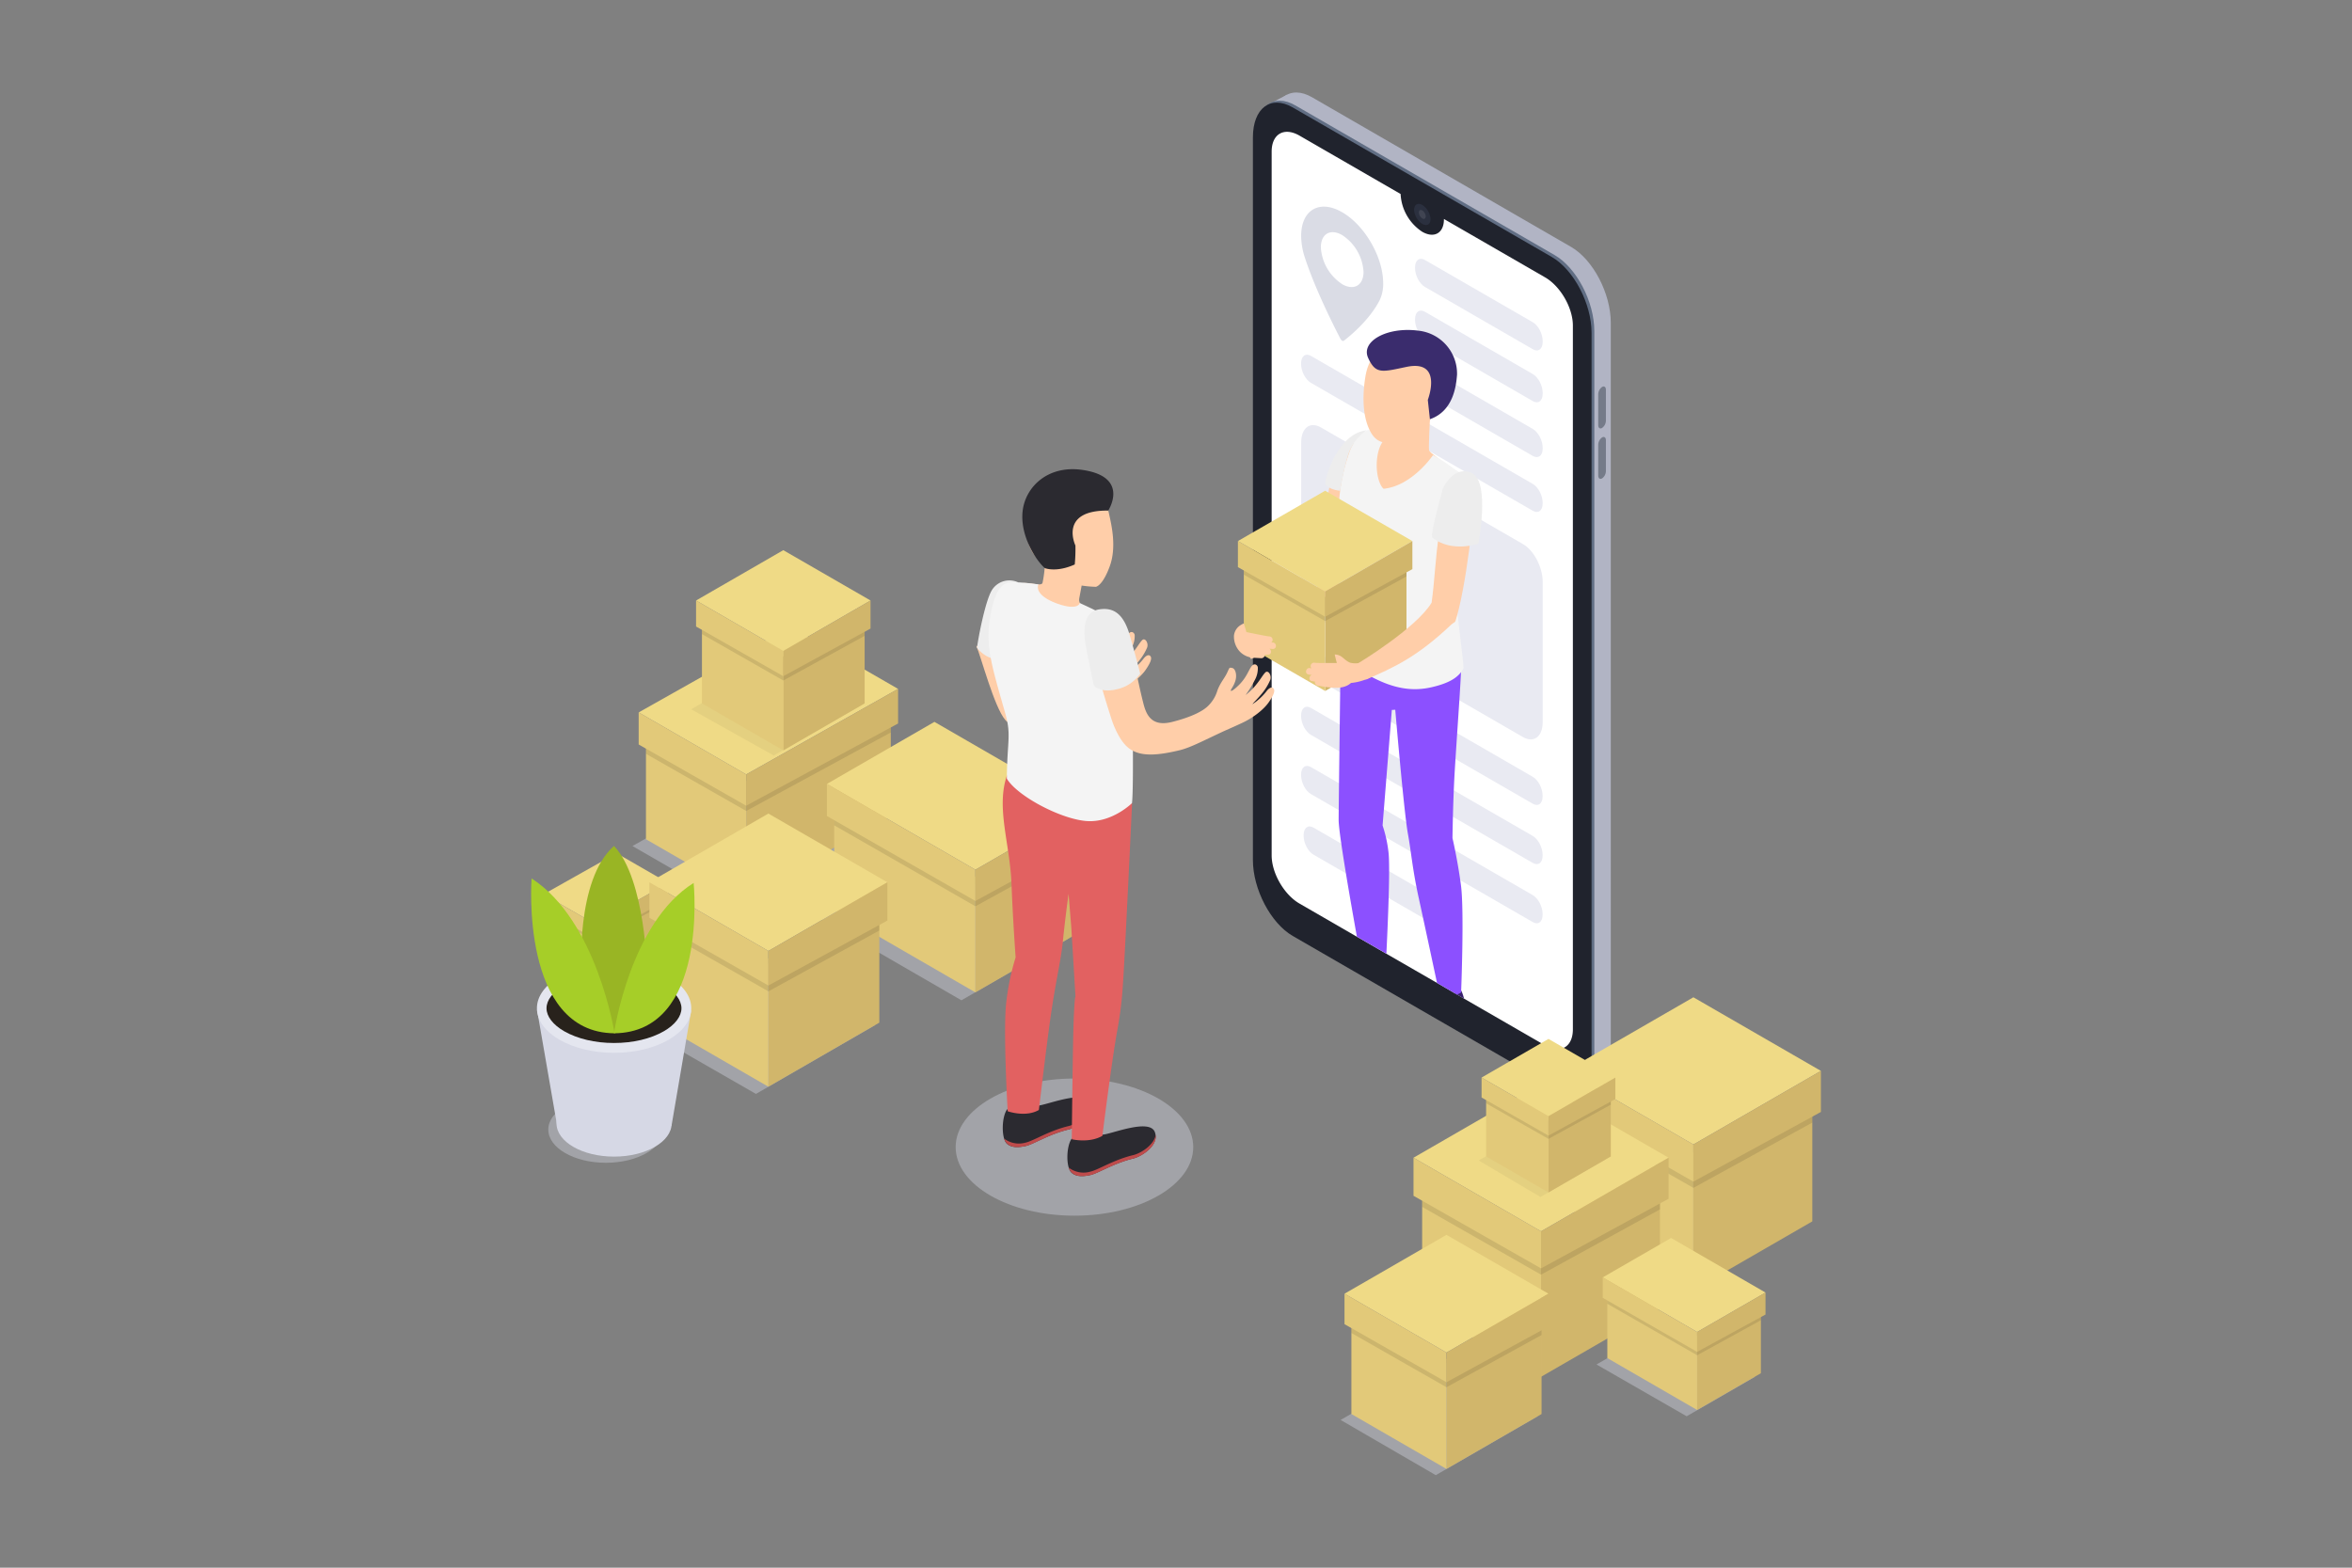 <svg id="图层_1" data-name="图层 1" xmlns="http://www.w3.org/2000/svg" viewBox="0 0 850.39 566.93"><rect x="0" y="0" width="850.39" height="566.93" fill="#808080" stroke="none"/><defs><style>.cls-1{fill:#b1b4c4;}.cls-2{fill:#616e84;}.cls-3{fill:#20232d;}.cls-4,.cls-6{fill:#fff;}.cls-5{fill:#2b303f;}.cls-13,.cls-6{opacity:0.1;}.cls-13,.cls-14,.cls-15,.cls-6{isolation:isolate;}.cls-7{fill:#757b89;}.cls-8{fill:#dadce5;}.cls-9{fill:#e9eaf2;}.cls-10{fill:#efda86;}.cls-11{fill:#d1b66b;}.cls-12{fill:#e2c979;}.cls-14{opacity:0.05;}.cls-15,.cls-25{fill:#d6d8e5;}.cls-15{opacity:0.4;}.cls-16{fill:#ffcea9;}.cls-17{fill:#ededed;}.cls-18{fill:#2b2a30;}.cls-19{fill:#bf4b4b;}.cls-20{fill:#e26161;}.cls-21{fill:#f4f4f4;}.cls-22{fill:#38226d;}.cls-23{fill:#8c50ff;}.cls-24{fill:#3a2c6d;}.cls-26{fill:#e4e6ef;}.cls-27{fill:#28221c;}.cls-28{fill:#99b524;}.cls-29{fill:#a6ce28;}</style></defs><g id="Слой_2" data-name="Слой 2"><g id="Слой_1-2" data-name="Слой 1-2"><path class="cls-1" d="M568,388.91l-93.69-54.09C466.4,330.24,460,318,460,307.37V46.05c.06-10.59,6.47-15.45,14.4-10.87L568,89.27c8,4.59,14.4,16.88,14.4,27.46V378.05C582.42,388.63,576,393.46,568,388.91Z"/><polygon class="cls-1" points="569.65 393.63 577.08 389.88 569.96 377.67 569.65 393.63"/><polygon class="cls-1" points="458.54 37.8 465.37 34.22 463.99 44.28 458.54 37.8"/><path class="cls-2" d="M562.07,391.9l-93.68-54.09c-7.94-4.58-14.37-16.87-14.37-27.46V49c0-10.57,6.43-15.44,14.37-10.86l93.68,54.09c7.94,4.58,14.37,16.87,14.37,27.45V381C576.44,391.62,570,396.46,562.07,391.9Z"/><path class="cls-3" d="M575.45,120.38V381.7c0,10.58-6.43,15.44-14.37,10.87l-36.74-21.22-11.42-6.59-45.53-26.3C459.46,333.87,453,321.59,453,311V49.7c0-10.59,6.43-15.44,14.36-10.87l93.69,54.09C569,97.51,575.45,109.79,575.45,120.38Z"/><path class="cls-4" d="M568.69,117.73V372.24c0,6.41-4.5,9-10.05,5.8l-29.29-16.9-2.59-1.5-.86-.5-6.33-3.68L501.25,344.9h0l-7.6-4.39-3.06-1.76-20.76-12c-5.55-3.21-10.05-11-10.05-17.43V54.85c0-6.42,4.5-9,10.05-5.81l36.58,21.12v.1a17.3,17.3,0,0,0,7.82,13.56c4.33,2.48,7.84.47,7.84-4.52v-.11l36.59,21.12C564.19,103.51,568.69,111.31,568.69,117.73Z"/><ellipse class="cls-5" cx="514.25" cy="77.56" rx="2.42" ry="4.2" transform="translate(30.12 267.51) rotate(-30)"/><path class="cls-6" d="M514.24,79A2.78,2.78,0,0,1,513,76.83c0-.79.56-1.12,1.25-.72a2.8,2.8,0,0,1,1.24,2.16C515.48,79.06,514.92,79.38,514.24,79Z"/><path class="cls-7" d="M579.25,154.76h0c-.77.45-1.39,0-1.39-1V142.58a3.34,3.34,0,0,1,1.39-2.65h0c.76-.44,1.38,0,1.38,1v11.14A3.29,3.29,0,0,1,579.25,154.76Z"/><path class="cls-7" d="M579.25,173h0c-.77.44-1.39,0-1.39-1.05V160.83a3.31,3.31,0,0,1,1.39-2.64h0c.76-.44,1.38,0,1.38,1v11.15A3.28,3.28,0,0,1,579.25,173Z"/><path class="cls-8" d="M485.27,76.75c-8.17-4.72-14.82-.88-14.82,8.56A25.36,25.36,0,0,0,471.74,93c3.71,11.51,10.82,25.5,12.91,29.52a1.72,1.72,0,0,0,.62.69.56.56,0,0,0,.63,0c2.09-1.6,9.2-7.39,12.91-14.61a13.57,13.57,0,0,0,1.29-6.18C500.1,93,493.45,81.46,485.27,76.75Zm0,26a17.07,17.07,0,0,1-7.7-13.29c0-4.9,3.46-6.9,7.7-4.45A17.06,17.06,0,0,1,493,98.31c0,4.91-3.5,6.9-7.75,4.45Z"/><path class="cls-9" d="M550.62,266.53l-73-42.15c-4-2.28-7.16-8.41-7.16-13.68V160c0-5.27,3.2-7.69,7.16-5.41l73,42.16c4,2.28,7.16,8.4,7.16,13.68v50.69C557.78,266.39,554.58,268.82,550.62,266.53Z"/><path class="cls-9" d="M554.2,126.29l-39-22.52c-2-1.14-3.58-4.2-3.58-6.84v-.21c0-2.63,1.6-3.84,3.58-2.7l39,22.52c2,1.14,3.58,4.2,3.58,6.84v.21C557.78,126.22,556.18,127.46,554.2,126.29Z"/><path class="cls-9" d="M554.2,145.05l-39-22.53c-2-1.14-3.58-4.2-3.58-6.83v-.23c0-2.64,1.6-3.85,3.58-2.71l39,22.53c2,1.14,3.58,4.2,3.58,6.83v.21C557.78,145,556.18,146.19,554.2,145.05Z"/><path class="cls-9" d="M554.2,164.88l-39-22.52c-2-1.14-3.58-4.21-3.58-6.84v-.21c0-2.64,1.6-3.85,3.58-2.71l39,22.53c2,1.14,3.58,4.2,3.58,6.84v.21C557.78,164.81,556.18,166,554.2,164.88Z"/><path class="cls-9" d="M554.2,184.71,474,138.46c-2-1.14-3.58-4.2-3.58-6.83v-.21c0-2.64,1.6-3.85,3.58-2.71L554.19,175c2,1.14,3.58,4.2,3.58,6.84v.21C557.78,184.64,556.18,185.85,554.2,184.71Z"/><path class="cls-9" d="M554.2,290.66,474,244.37c-2-1.14-3.58-4.2-3.58-6.84v-.21c0-2.63,1.6-3.84,3.58-2.7l80.17,46.29c2,1.14,3.58,4.2,3.58,6.84v.2C557.78,290.59,556.18,291.8,554.2,290.66Z"/><path class="cls-9" d="M554.2,312.06,474,265.77c-2-1.14-3.58-4.2-3.58-6.84v-.21c0-2.63,1.6-3.85,3.58-2.7l80.17,46.28c2,1.15,3.58,4.21,3.58,6.84v.21C557.78,312,556.18,313.2,554.2,312.06Z"/><path class="cls-9" d="M554.2,333.46,474,287.17c-2-1.15-3.58-4.21-3.58-6.84v-.21c0-2.64,1.6-3.85,3.58-2.71l80.17,46.29c2,1.14,3.58,4.2,3.58,6.84v.21C557.78,333.38,556.18,334.6,554.2,333.46Z"/><path class="cls-9" d="M519.19,334.64l-44.27-25.56c-2-1.14-3.58-4.2-3.58-6.84V302c0-2.63,1.61-3.85,3.58-2.7l44.27,25.55c2,1.14,3.58,4.21,3.58,6.84v.21C522.77,334.56,521.16,335.78,519.19,334.64Z"/><polygon class="cls-10" points="612.26 413.89 566.15 387.27 612.26 360.65 658.37 387.27 612.26 413.89"/><polygon class="cls-11" points="655.26 441.69 612.26 466.51 612.26 416.87 655.26 392.05 655.26 441.69"/><polygon class="cls-12" points="612.26 466.51 569.27 441.69 569.27 392.05 612.26 416.87 612.26 466.51"/><polygon class="cls-13" points="569.27 392.05 569.27 405.04 612.26 429.57 612.26 416.93 569.27 392.05"/><polygon class="cls-13" points="655.26 392.05 655.26 405.96 612.27 429.57 612.26 416.93 655.26 392.05"/><polygon class="cls-12" points="566.15 387.27 566.15 401.05 612.26 427.31 612.26 413.89 566.15 387.27"/><polygon class="cls-11" points="612.26 427.31 658.37 402.12 658.37 387.27 612.26 413.89 612.26 427.31"/><polygon class="cls-10" points="557.18 445.29 511.07 418.67 557.18 392.05 603.29 418.67 557.18 445.29"/><polygon class="cls-11" points="600.17 473.08 557.18 497.9 557.18 448.26 600.17 423.44 600.17 473.08"/><polygon class="cls-12" points="557.18 497.9 514.19 473.08 514.19 423.44 557.18 448.26 557.18 497.9"/><polygon class="cls-13" points="514.19 423.44 514.19 436.44 557.18 460.96 557.18 448.31 514.19 423.44"/><polygon class="cls-13" points="600.17 423.44 600.17 437.36 557.18 460.96 557.18 448.31 600.17 423.44"/><polygon class="cls-12" points="511.07 418.67 511.07 432.44 557.18 458.69 557.18 445.29 511.07 418.67"/><polygon class="cls-11" points="557.18 458.69 603.29 433.51 603.29 418.67 557.18 445.29 557.18 458.69"/><polygon class="cls-14" points="556.97 432.86 534.64 419.67 558.82 405.7 581.15 418.89 556.97 432.86"/><polygon class="cls-10" points="559.87 403.63 535.68 389.68 559.87 375.7 584.05 389.68 559.87 403.63"/><polygon class="cls-11" points="582.41 418.21 559.87 431.23 559.87 405.19 582.41 392.18 582.41 418.21"/><polygon class="cls-12" points="559.87 431.23 537.32 418.21 537.32 392.18 559.87 405.19 559.87 431.23"/><polygon class="cls-13" points="537.32 392.18 537.32 398.99 559.87 411.86 559.87 405.21 537.32 392.18"/><polygon class="cls-13" points="582.41 392.18 582.41 399.48 559.87 411.86 559.87 405.21 582.41 392.18"/><polygon class="cls-12" points="535.68 389.68 535.68 396.89 559.87 410.67 559.87 403.63 535.68 389.68"/><polygon class="cls-11" points="559.87 410.67 584.05 397.45 584.05 389.68 559.87 403.63 559.87 410.67"/><polygon class="cls-15" points="519.12 533.47 484.71 513.5 521.58 492.21 555.99 512.17 519.12 533.47"/><polygon class="cls-10" points="522.99 489.13 486.12 467.85 522.99 446.56 559.87 467.85 522.99 489.13"/><polygon class="cls-11" points="557.37 511.36 522.99 531.22 522.99 491.51 557.37 471.65 557.37 511.36"/><polygon class="cls-12" points="522.99 531.22 488.61 511.36 488.61 471.65 522.99 491.51 522.99 531.22"/><polygon class="cls-13" points="488.61 471.65 488.61 482.05 522.99 501.67 522.99 491.56 488.61 471.65"/><polygon class="cls-13" points="557.37 471.65 557.37 482.79 522.99 501.67 522.99 491.56 557.37 471.65"/><polygon class="cls-12" points="486.12 467.85 486.12 478.86 522.99 499.86 522.99 489.13 486.12 467.85"/><polygon class="cls-11" points="522.99 499.86 559.87 479.71 559.87 467.85 522.99 489.13 522.99 499.86"/><polygon class="cls-15" points="267.54 328.39 228.67 305.95 283.59 275.01 322.46 297.45 267.54 328.39"/><polygon class="cls-10" points="269.79 280.06 230.92 257.63 285.84 226.69 324.71 249.13 269.79 280.06"/><polygon class="cls-11" points="322.08 295 269.79 324.42 269.79 282.56 322.08 253.15 322.08 295"/><polygon class="cls-12" points="269.79 324.42 233.55 303.5 233.55 261.64 269.79 282.56 269.79 324.42"/><polygon class="cls-13" points="233.55 261.64 233.55 272.6 269.79 293.27 269.79 282.62 233.55 261.64"/><polygon class="cls-13" points="322.08 253.15 322.08 264.88 269.79 293.27 269.79 282.62 322.08 253.15"/><polygon class="cls-12" points="230.92 257.63 230.92 269.23 269.79 291.37 269.79 280.06 230.92 257.63"/><polygon class="cls-11" points="269.79 291.37 324.71 261.64 324.71 249.13 269.79 280.06 269.79 291.37"/><polygon class="cls-15" points="212.83 356.82 195.27 347 221.66 332.14 239.22 341.96 212.83 356.82"/><polygon class="cls-10" points="215.21 334.19 196.53 323.4 222.92 308.54 241.59 319.31 215.21 334.19"/><polygon class="cls-11" points="240.33 341.36 215.21 355.49 215.21 335.38 240.33 321.25 240.33 341.36"/><polygon class="cls-12" points="215.21 355.49 197.8 345.44 197.8 325.33 215.21 335.38 215.21 355.49"/><polygon class="cls-13" points="197.8 325.33 197.8 330.6 215.21 340.52 215.21 335.4 197.8 325.33"/><polygon class="cls-13" points="240.33 321.25 240.33 326.88 215.21 340.52 215.21 335.4 240.33 321.25"/><polygon class="cls-12" points="196.53 323.4 196.53 328.98 215.21 339.62 215.21 334.19 196.53 323.4"/><polygon class="cls-11" points="215.21 339.62 241.59 325.33 241.59 319.31 215.21 334.19 215.21 339.62"/><polygon class="cls-15" points="347.61 361.74 293.92 330.69 332.79 308.25 386.48 339.3 347.61 361.74"/><polygon class="cls-10" points="352.67 314.52 298.98 283.49 337.85 261.05 391.54 292.08 352.67 314.52"/><polygon class="cls-11" points="388.91 337.95 352.67 358.88 352.67 317.04 388.91 296.11 388.91 337.95"/><polygon class="cls-12" points="352.67 358.88 301.61 329.36 301.61 287.51 352.67 317.04 352.67 358.88"/><polygon class="cls-13" points="301.61 287.51 301.61 298.46 352.67 327.74 352.67 317.07 301.61 287.51"/><polygon class="cls-13" points="388.91 296.11 388.91 307.83 352.67 327.74 352.67 317.07 388.91 296.11"/><polygon class="cls-12" points="298.98 283.49 298.98 295.1 352.67 325.82 352.67 314.52 298.98 283.49"/><polygon class="cls-11" points="352.67 325.82 391.54 304.6 391.54 292.08 352.67 314.52 352.67 325.82"/><polygon class="cls-15" points="609.83 512.17 577.23 493.44 601.95 479.15 634.54 497.9 609.83 512.17"/><polygon class="cls-10" points="613.62 481.69 579.48 461.95 604.2 447.69 638.34 467.43 613.62 481.69"/><polygon class="cls-11" points="636.67 496.6 613.62 509.9 613.62 483.29 636.67 469.99 636.67 496.6"/><polygon class="cls-12" points="613.62 509.9 581.15 491.13 581.15 464.51 613.62 483.29 613.62 509.9"/><polygon class="cls-13" points="581.15 464.51 581.15 471.49 613.62 490.1 613.62 483.31 581.15 464.51"/><polygon class="cls-13" points="636.67 469.99 636.67 477.44 613.62 490.1 613.62 483.31 636.67 469.99"/><polygon class="cls-12" points="579.48 461.95 579.48 469.33 613.62 488.88 613.62 481.69 579.48 461.95"/><polygon class="cls-11" points="613.62 488.88 638.34 475.38 638.34 467.43 613.62 481.69 613.62 488.88"/><polygon class="cls-10" points="283.21 235.38 251.67 217.16 283.21 198.96 314.75 217.16 283.21 235.38"/><polygon class="cls-14" points="279.75 273.21 249.91 256.5 281.46 238.29 311.29 255 279.75 273.21"/><polygon class="cls-11" points="312.62 254.38 283.21 271.37 283.21 237.41 312.62 220.43 312.62 254.38"/><polygon class="cls-12" points="283.21 271.37 253.8 254.38 253.8 220.43 283.21 237.41 283.21 271.37"/><polygon class="cls-13" points="253.8 220.43 253.8 229.31 283.21 246.09 283.21 237.44 253.8 220.43"/><polygon class="cls-13" points="312.62 220.43 312.62 229.94 283.21 246.09 283.21 237.44 312.62 220.43"/><polygon class="cls-12" points="251.67 217.16 251.67 226.57 283.21 244.54 283.21 235.38 251.67 217.16"/><polygon class="cls-11" points="283.21 244.54 314.75 227.31 314.75 217.16 283.21 235.38 283.21 244.54"/><polygon class="cls-15" points="273.32 395.6 233.21 372.57 276.23 347.74 316.34 370.76 273.32 395.6"/><polygon class="cls-10" points="277.82 343.89 234.79 319.06 277.82 294.21 320.84 319.06 277.82 343.89"/><polygon class="cls-11" points="317.93 369.82 277.82 392.99 277.82 346.67 317.93 323.5 317.93 369.82"/><polygon class="cls-12" points="277.82 392.99 237.7 369.82 237.7 323.5 277.82 346.67 277.82 392.99"/><polygon class="cls-13" points="237.7 323.5 237.7 335.63 277.82 358.51 277.82 346.71 237.7 323.5"/><polygon class="cls-13" points="317.93 323.5 317.93 336.5 277.82 358.51 277.82 346.71 317.93 323.5"/><polygon class="cls-12" points="234.79 319.06 234.79 331.89 277.82 356.4 277.82 343.89 234.79 319.06"/><polygon class="cls-11" points="277.82 356.4 320.84 332.9 320.84 319.06 277.82 343.89 277.82 356.4"/><g id="Men_2" data-name="Men 2"><path id="_Контур_" data-name=" Контур " class="cls-16" d="M353,233.58c1.69,3.86,6.43,22,10.45,26.76s24,5.19,24,5.19l-3.26-10.33-12.8-3.26-6.59-16.43Z"/><path id="_Контур_2" data-name=" Контур 2" class="cls-16" d="M379.26,249.37c-7.62,1.92-9.41-2.89-10.42-6.87-2.42-9.63-3.94,10.8-.75,13.37,3.93,3.18,5.2,5.91,14.16,3.68,3.82-1,8-3.24,15.25-6.61,1.94-.9,3.45-1.51,7.17-3.24s7.6-4.63,9.55-7.46,2.22-4.15,1.82-4.8c-.5-.81-1.39-.63-2.43.56a20.88,20.88,0,0,1-5.48,5.08s2.4-2.49,3.71-4.11a20.11,20.11,0,0,0,2.88-4.71c.69-1.65-.73-3.88-1.81-2.71s-1.59,2.37-3.56,4.74a20.06,20.06,0,0,1-3.53,3.36,38,38,0,0,0,3.25-5.23,8.71,8.71,0,0,0,1.19-4.73c-.06-.87-1.27-1.89-2.42-.26-1,1.47-1.69,3.77-4.09,6.26-1.74,1.81-3.22,2.84-3.26,2.34s1.05-1.49,1.67-3.59,0-4.33-1.16-4.57-.94-.18-1.88,1.79-2.36,3.42-3.46,6.29a12.9,12.9,0,0,1-3.13,5.4C390.65,245.34,386.51,247.54,379.26,249.37Z"/><ellipse class="cls-15" cx="388.48" cy="414.83" rx="42.95" ry="24.8"/><path id="_Контур_3" data-name=" Контур 3" class="cls-17" d="M368.09,210.58a7.45,7.45,0,0,0-9.48,2.86c-2.51,4.16-5.12,18.4-5.35,20.83,0,0,3.51,4.86,8.79,4Z"/><path class="cls-18" d="M387.55,411.66a14.65,14.65,0,0,0,11-1.34c2.65.08,17.07-6.09,19-.91,1.72,4.54-4.53,8.74-7.86,9.55-7.29,1.77-12.67,5.4-15.6,6-2.18.46-5,.77-6.74-.95C385.33,422,385.51,414.36,387.55,411.66Z"/><path class="cls-19" d="M394.15,423.72c2.93-.62,8.31-4.25,15.6-6,2.79-.67,7.61-3.73,8.1-7.38.64,4.18-5,7.89-8.1,8.64-7.29,1.77-12.67,5.4-15.6,6-2.18.46-5,.77-6.74-1a4.24,4.24,0,0,1-1-1.74A8.77,8.77,0,0,0,394.15,423.72Z"/><path class="cls-18" d="M364.16,401.15a14.56,14.56,0,0,0,11-1.33c2.66.08,17.07-6.09,19-.91,1.71,4.54-4.53,8.74-7.87,9.55-7.28,1.77-12.67,5.4-15.59,6-2.18.46-5,.77-6.74-.95C362,411.46,362.13,403.86,364.16,401.15Z"/><path class="cls-19" d="M370.77,413.22c2.92-.62,8.31-4.25,15.59-6,2.8-.67,7.61-3.73,8.1-7.38.65,4.18-5,7.89-8.1,8.64-7.28,1.77-12.67,5.4-15.59,6-2.18.46-5,.77-6.74-1a4.46,4.46,0,0,1-1-1.74A8.85,8.85,0,0,0,370.77,413.22Z"/><path id="_Контур_4" data-name=" Контур 4" class="cls-20" d="M363.88,362a87.83,87.83,0,0,1,3.33-15.79s-1-13.63-1.49-26.55c-.57-14.66-5.65-27.56-1.64-39.26l45.24,10.08S406.58,348.91,406,356a132.94,132.94,0,0,1-2,16.41c-2.07,11.35-5.42,38.34-5.42,38.34-4.79,2.78-11.07,1.24-11.07,1.24s.35-34.13.66-42.31c.37-10,.68-9.22.68-9.22l-1.5-24.87-1-12.37s-1.25,9.08-2.06,17.19c-.71,7.07-2.42,13.46-4.33,26.63-1.65,11.42-4.34,34.36-4.34,34.36-4.78,2.78-11.28.47-11.28.47S362.58,371.89,363.88,362Z"/><path id="_Контур_5" data-name=" Контур 5" class="cls-16" d="M370.49,210.82c3.44.17,6,1.06,6.44,0a44.12,44.12,0,0,0,.78-5.38c-.4-1-.74-2.07-.74-2.07-4.32-2.67-5.69-7.34-6.26-12.79-1-9.31,4.06-17.45,13.37-18.43,8.75-.91,15.18,5.24,16.9,13.68.93,4.17,2.77,12,.28,18.91-1.39,3.83-3.19,6.87-5,7.47a41,41,0,0,1-5.18-.46h0s-.47,2.58-.79,4.24-.19,2.54,3.11,4.57-5,6.22-10.41,5.81-11.53-3.69-13.2-7.19C368,215.32,368.12,210.71,370.49,210.82Z"/><path id="_Контур_6" data-name=" Контур 6" class="cls-21" d="M375.47,211.34c-1,2.38,1.47,5.29,7.94,7.32s7-.58,7-.58S400,222.4,403,224.56c3.89,2.71,5.61,10.57,6.13,23.83.61,15.35.66,38.12.15,42.05,0,0-7.26,7.23-16.55,6.47s-24.91-9-28.7-15.33c.1-13.46,1.67-15.65-.51-23.4-5-17.75-7.61-25-5.19-36.81,2-9.72,4.8-10.93,8.64-10.83A79.89,79.89,0,0,1,375.47,211.34Z"/><path id="_Контур_7" data-name=" Контур 7" class="cls-16" d="M423.77,261.08c-7.62,1.92-9.41-2.88-10.41-6.86-2.43-9.64-3.74-18.34-5.54-23.81-2.13-6.45-4.36-7.48-7.5-8.74-3.68-1.47-6.84,1.64-5.62,9.85,1.45,9.71,3.35,16.53,7,28,.94,3,3.07,8.33,6.26,10.91,3.93,3.18,9.85,3,18.81.81,3.83-1,8-3.23,15.25-6.61,1.94-.9,3.45-1.5,7.17-3.24s7.6-4.63,9.56-7.45,2.21-4.16,1.81-4.8c-.5-.81-1.39-.63-2.43.56a20.67,20.67,0,0,1-5.48,5.07s2.4-2.49,3.71-4.1a20.11,20.11,0,0,0,2.88-4.71c.69-1.65-.73-3.89-1.81-2.72s-1.59,2.38-3.56,4.74a20.48,20.48,0,0,1-3.53,3.37,38.14,38.14,0,0,0,3.25-5.24,8.71,8.71,0,0,0,1.19-4.73c-.06-.86-1.27-1.88-2.41-.25-1,1.46-1.7,3.76-4.1,6.25-1.74,1.81-3.22,2.85-3.26,2.35s1.05-1.5,1.67-3.6,0-4.33-1.16-4.57-.94-.18-1.87,1.79-2.37,3.42-3.47,6.3a12.83,12.83,0,0,1-3.16,5.41C435.16,257.05,431,259.26,423.77,261.08Z"/><path id="_Контур_8" data-name=" Контур 8" class="cls-17" d="M397.5,220.36c5.09-.75,8.69,1.54,10.94,9.25s3.81,14,3.81,14a13.83,13.83,0,0,1-8.52,5.67c-6.09,1.47-8.28-1.44-8.28-1.44s-1.69-8.08-2.74-13.58S391.2,221.29,397.5,220.36Z"/><path class="cls-18" d="M400.69,184.64s8-12.22-9.39-14.71c-12.57-1.8-20.64,6.27-21.57,15-.9,8.37,4.26,17.06,8,20.51,1.82.65,5.73,1,10.86-1.31a60.41,60.41,0,0,0,.24-6.86S382.69,184.46,400.69,184.64Z"/></g><g id="Men_14" data-name="Men 14"><path class="cls-22" d="M529.35,361.14l-2.59-1.5-.86-.5a5.16,5.16,0,0,0,2.2-1.05C528.37,358.06,528.9,359.46,529.35,361.14Z"/><path class="cls-23" d="M528.28,358.9a5.79,5.79,0,0,1-1.52.74l-7.19-4.18c-1.48-6.91-4.81-22.53-6.59-30.63-2.32-10.57-2.72-16.67-3.92-23.22-1.45-7.93-4.59-44.94-4.59-44.94l-1.24.07-3.34,41.77A47,47,0,0,1,502,308c.72,5.35-.28,27.56-.74,36.89h0l-7.6-4.4-3.06-1.76C488.14,325,484,301.29,484,296.46c0-4.56.79-64.74.79-64.74l43.45,11.14c-.14,4.72-1.62,25.21-2.27,36.07s-.81,24.15-.81,24.15,1.87,7.9,3.08,17.2S528.28,358.9,528.28,358.9Z"/><path id="_Контур_9" data-name=" Контур 9" class="cls-16" d="M517,151.61s-.53,10.29-.3,11.2,4.72,3.93,6,5-7.12,9.39-11.21,11.27-17.08-3.07-17.31-9.45,2.22-11.72,4.21-12S517,151.61,517,151.61Z"/><path class="cls-16" d="M488.78,170.7c-.6-4.53,2.38-8.84-.52-12.46-10.16,10-8.86,36.32-11.17,53.18-7.55,7.89-22.71,15.66-27,17.58-.78.36-1.46.74-1.3,1.57.61,3.29,1.56,4.54,3.53,7.72,10-4.33,17.27-6.81,29.8-18.72a27.5,27.5,0,0,0,3.18-4.17C488.91,204.65,489.81,178.55,488.78,170.7Z"/><path id="_Контур_10" data-name=" Контур 10" class="cls-21" d="M518.12,164.59s-7.47,11.13-17.9,12.17c-3.28-3.23-3.58-14.76,1-18.44,0,0-4.18-3.38-7-2.72a14.8,14.8,0,0,0-6.43,8.21A67.28,67.28,0,0,0,484,187.63c.18,10.92,0,44.29,0,44.29s1.47,7.06,10.89,12.31,16.43,5.76,22.82,4.27c5.27-1.23,9.63-3.09,11.45-6.92-.47-7.65-3.89-27.63-2.61-37.25s3.31-16.81,3.83-24.59-1-7.63-4.93-10.4A62.28,62.28,0,0,0,518.12,164.59Z"/><path id="_Контур_11" data-name=" Контур 11" class="cls-16" d="M493.67,136.26h0c1.23-8,7-14,15.23-13.59A15.84,15.84,0,0,1,517,151.6a15.94,15.94,0,0,1-1.28,3.5c-2.91,3.41-11.73,5.51-14.26,5.15-3.25-.47-5-1.82-6.56-5.38C492.14,148.6,493,140.21,493.67,136.26Z"/><path class="cls-24" d="M517,151.6h0l-.76-7s5.7-14.74-7.76-11.91c-8.88,1.87-11.11,2.68-13.82-3.28s6.83-11.32,18.15-9.83a15.64,15.64,0,0,1,14,15.87C526.49,139.87,525.32,148.74,517,151.6Z"/><polygon class="cls-10" points="479.12 213.88 447.58 195.66 479.12 177.46 510.66 195.66 479.12 213.88"/><polygon class="cls-11" points="508.53 232.9 479.12 249.88 479.12 215.91 508.53 198.94 508.53 232.9"/><polygon class="cls-12" points="479.12 249.88 449.71 232.9 449.71 198.94 479.12 215.91 479.12 249.88"/><polygon class="cls-13" points="449.71 198.94 449.71 207.81 479.12 224.6 479.12 215.94 449.71 198.94"/><polygon class="cls-13" points="508.53 198.94 508.53 208.46 479.12 224.6 479.12 215.94 508.53 198.94"/><polygon class="cls-12" points="447.58 195.66 447.58 205.09 479.12 223.04 479.12 213.88 447.58 195.66"/><polygon class="cls-11" points="479.12 223.04 510.66 205.82 510.66 195.66 479.12 213.88 479.12 223.04"/><path class="cls-16" d="M532.73,175.15c-3.91-1.12-.93-.19-3.91-1.12-10.16,10-8.89,27-11.2,43.91-5.6,9.27-26.42,21.84-26.42,21.84-.26,1.79.37,2.33,2.62,6,10-4.33,18.43-8.06,31-20,.49-.47,1.22-.59,1.43-1.24C529.79,213.78,533.76,183,532.73,175.15Z"/><path class="cls-16" d="M496.44,240.15c-.5-1.76-1.78-1.33-3.21-.88a8.36,8.36,0,0,1-4.92.42c-1.36-.42-2.35-1.6-3.51-2.38a4.67,4.67,0,0,0-2.22-.63c.07.45.76,3.08.76,3.08s-7.27.07-8-.08a1.22,1.22,0,0,0-1.16,2,1.19,1.19,0,0,1-.49-.07c-1.49-.33-2.12,2-.63,2.29.4.09.81.13,1.22.18-1,.38-1.22,2,0,2.22l.38.06a1.08,1.08,0,0,0,.53.08h.23a1.32,1.32,0,0,0,1.05,1.54h0c3.55.46,8.78,1.88,12-1a19.74,19.74,0,0,0,6.44-1.74C497,244.25,497,242.26,496.44,240.15Z"/><path class="cls-16" d="M460.12,232.35h-.5a1.22,1.22,0,0,0,.28-1.7,1.24,1.24,0,0,0-1-.51c-.76,0-8.25-1.56-8.25-1.56l-.9-3.08c0-.17-1.3.61-1.34.65a5.07,5.07,0,0,0-2.26,3.74,8,8,0,0,0,2.15,5.78,7.41,7.41,0,0,0,5.07,2.2c.91.06,1.78.1,2.57.16a1.29,1.29,0,0,0,1.39-1.18v-.09h.23a1.28,1.28,0,0,0,.55,0h.38c1.27,0,1.37-1.58.5-2.16.41,0,.82.08,1.23.08C461.78,234.71,461.65,232.34,460.12,232.35Z"/><path class="cls-17" d="M484.54,177.46s-3.83-.19-5.42-2.43c.29-3.82,5.18-18.34,15-19.42A18.26,18.26,0,0,0,488,163C486.21,167.4,484.54,177.46,484.54,177.46Z"/><path class="cls-17" d="M534.5,196.64s-9.8,3.38-16.7-2.3c-.75-1.3,4-18,4-18s4.11-8.52,10.55-5.13S534.5,196.64,534.5,196.64Z"/></g><ellipse class="cls-15" cx="219.06" cy="408.48" rx="20.82" ry="12.02"/><ellipse class="cls-25" cx="222.03" cy="406.25" rx="20.82" ry="12.02"/><polygon class="cls-25" points="194.16 365.14 201.44 407.1 242.8 407.1 249.91 365.45 194.16 365.14"/><ellipse class="cls-26" cx="222.03" cy="364.62" rx="27.9" ry="16.11"/><path class="cls-27" d="M222,377.18c-6.84,0-13.21-1.51-18-4.24-4.07-2.35-6.4-5.38-6.4-8.32s2.33-6,6.4-8.31c4.74-2.74,11.11-4.24,18-4.24s13.22,1.5,18,4.24c4.06,2.35,6.39,5.38,6.39,8.31s-2.33,6-6.39,8.32C235.25,375.67,228.87,377.18,222,377.18Z"/><path class="cls-28" d="M234,351.93s-.55-34-12-46C208,318.25,210.24,352,210.24,352l12,21.68h0C223.8,373.75,234,351.93,234,351.93Z"/><path class="cls-29" d="M222.2,373.67s-6.36-40.74-30-56C192.19,317.62,188,373.46,222.2,373.67Z"/><path class="cls-29" d="M222,373.67s5.74-40,28.79-54.36C250.82,319.31,256.27,373.46,222,373.67Z"/></g></g></svg>